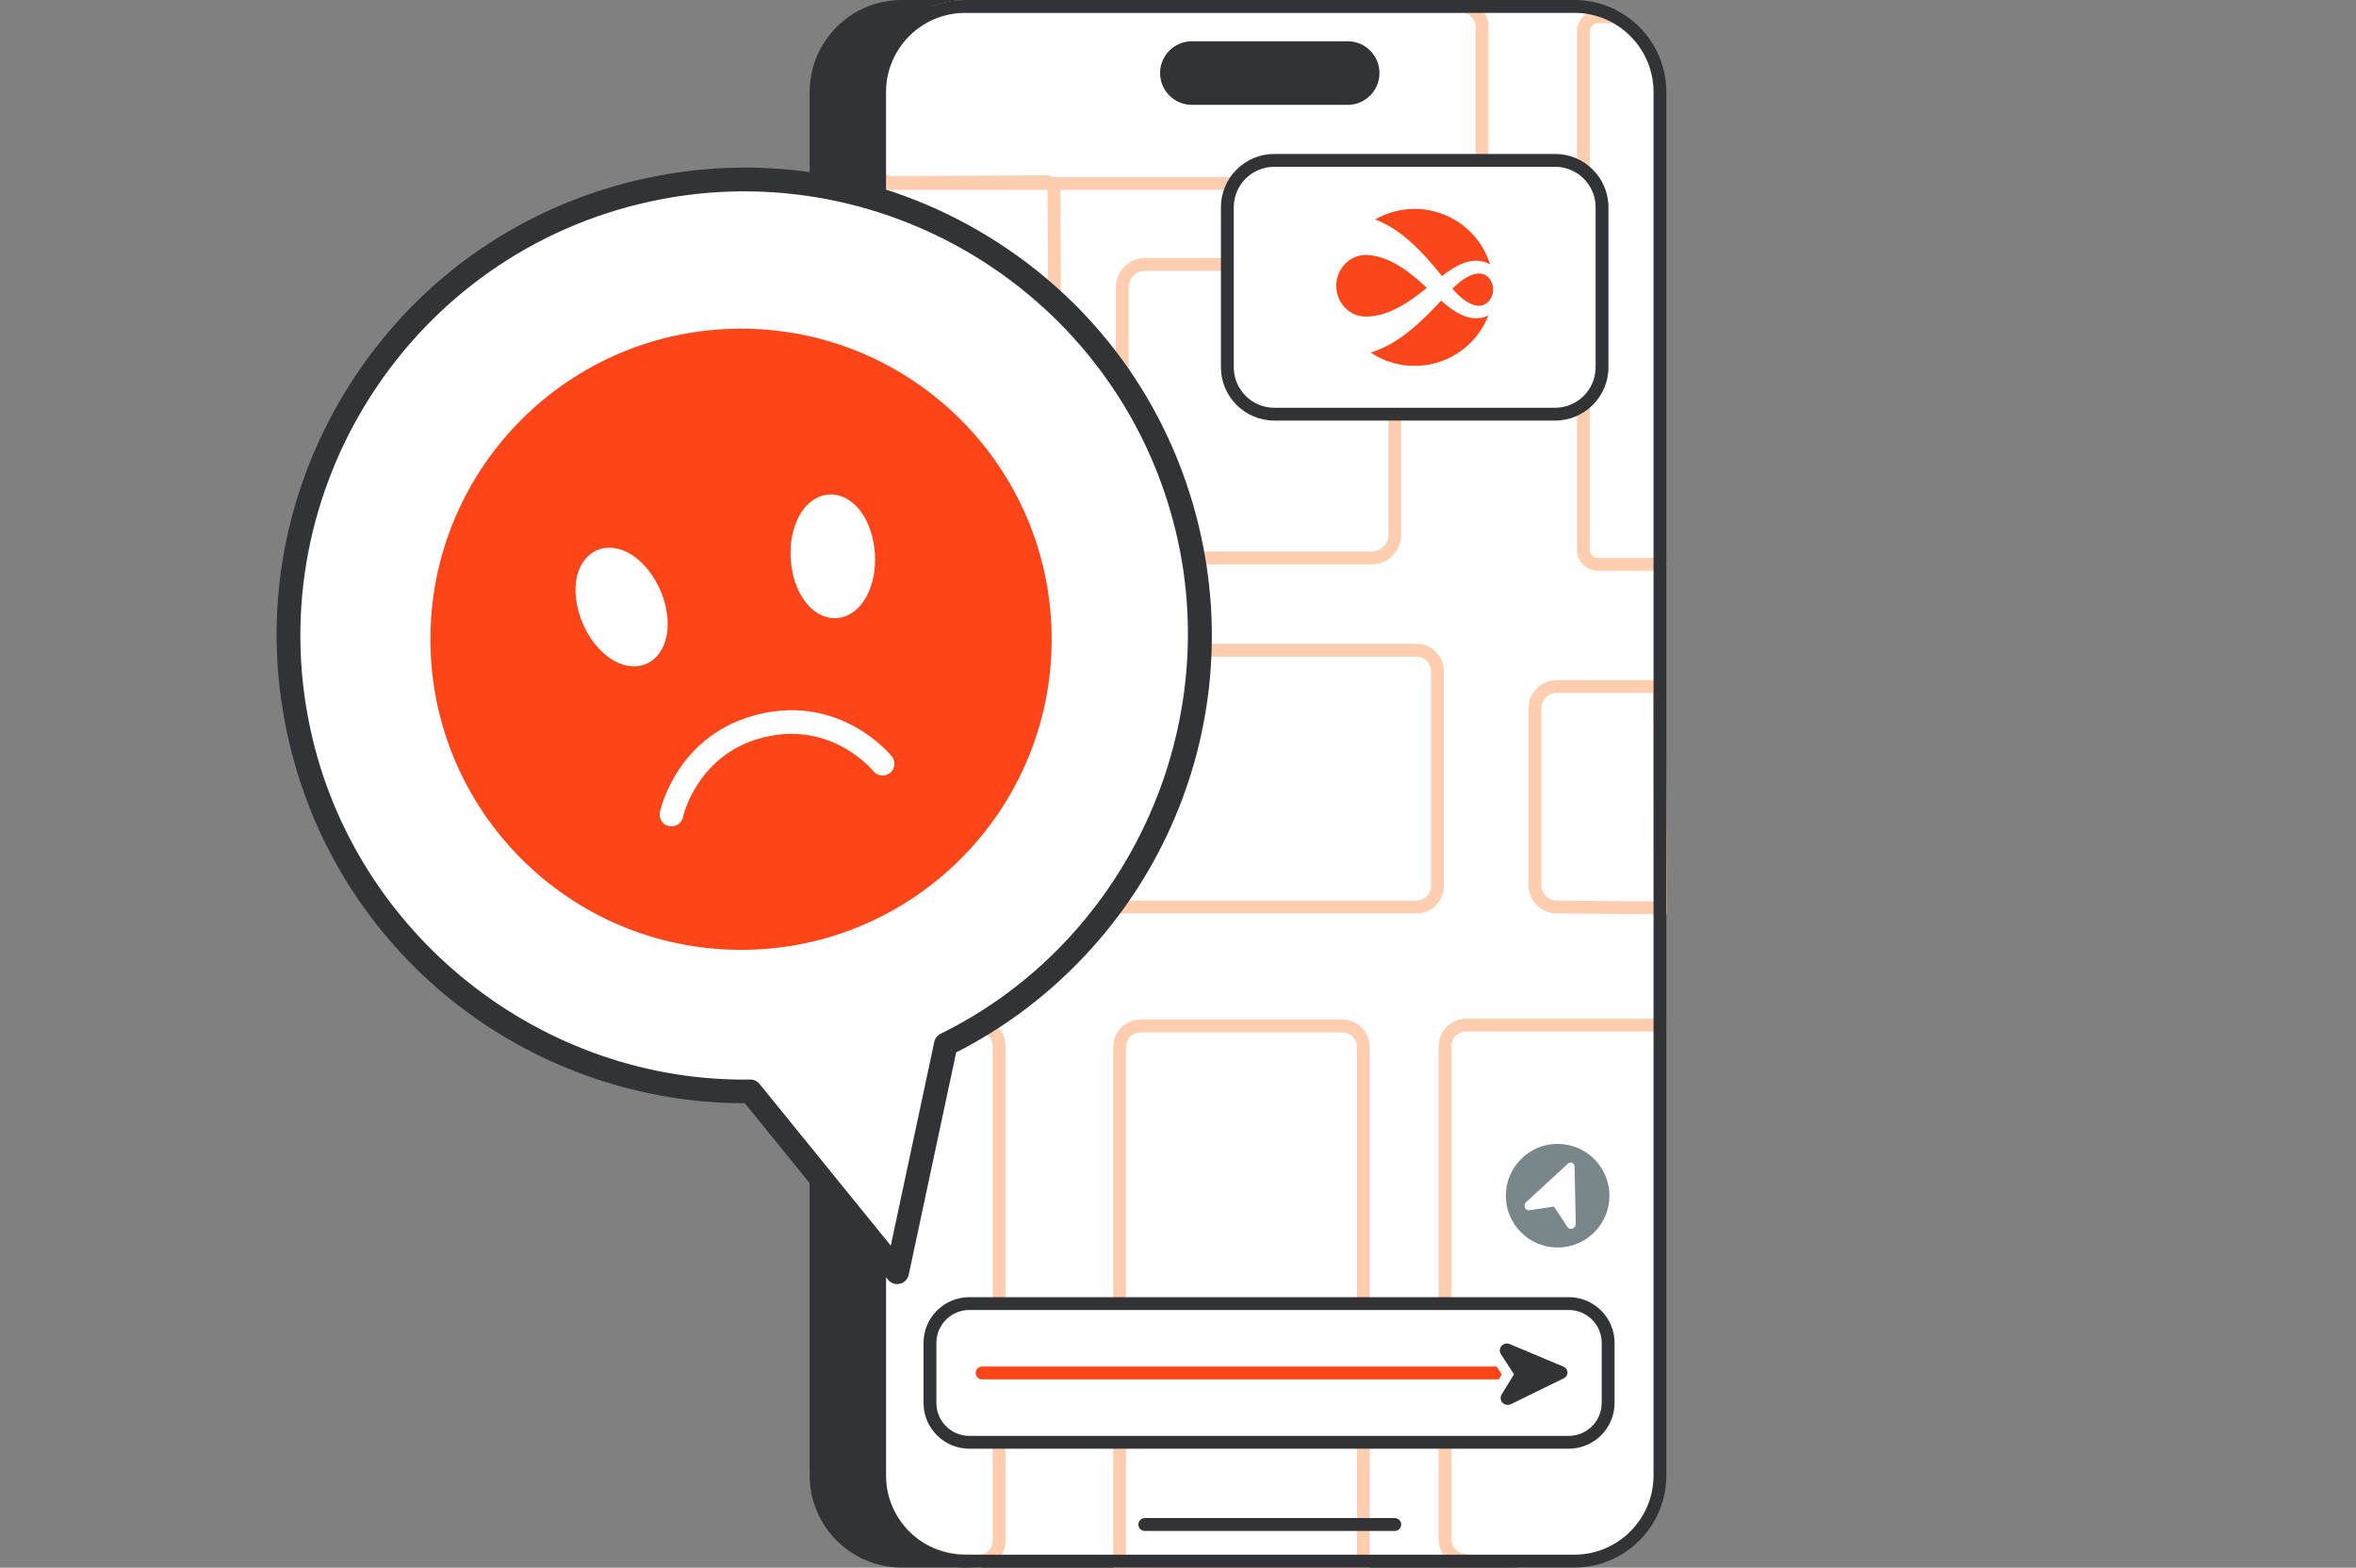 <svg width="281" height="187" viewBox="0 0 281 187" fill="none" xmlns="http://www.w3.org/2000/svg">
<rect x="0" y="0" width="281" height="187" fill="#808080" stroke="none"/>
<g clip-path="url(#clip0_406_1723)">
<g clip-path="url(#clip1_406_1723)">
<path d="M180.2 186.209H107.535C101.9 186.209 97.332 181.635 97.332 175.991V10.984C97.332 5.341 101.9 0.766 107.535 0.766H180.2C185.835 0.766 190.403 5.341 190.403 10.984V175.991C190.403 181.635 185.835 186.209 180.2 186.209Z" fill="#313336"/>
<path d="M180.2 186.976H107.535C101.487 186.976 96.567 182.048 96.567 175.991V10.984C96.567 4.928 101.487 0 107.535 0H180.2C186.248 0 191.168 4.928 191.168 10.984V175.991C191.168 182.048 186.248 186.976 180.2 186.976ZM107.535 1.533C102.331 1.533 98.097 5.773 98.097 10.984V175.991C98.097 181.203 102.331 185.443 107.535 185.443H180.2C185.404 185.443 189.638 181.203 189.638 175.991V10.984C189.638 5.773 185.404 1.533 180.2 1.533H107.535Z" fill="#313336"/>
<path d="M187.78 186.209H115.115C109.48 186.209 104.912 181.635 104.912 175.991V10.984C104.912 5.341 109.48 0.766 115.115 0.766H187.78C193.415 0.766 197.983 5.341 197.983 10.984V175.991C197.983 181.635 193.415 186.209 187.78 186.209Z" fill="white"/>
<path d="M116.791 186.976L116.765 186.975L114.442 186.893C111.504 186.56 108.977 185.497 107.134 183.819C105.18 182.039 104.147 179.698 104.147 177.047V121.587H116.791C118.516 121.587 119.919 122.992 119.919 124.719V183.843C119.919 185.57 118.516 186.976 116.791 186.976L116.791 186.976ZM114.584 185.367L116.803 185.443C117.678 185.436 118.389 184.721 118.389 183.843V124.719C118.389 123.837 117.672 123.119 116.791 123.119H105.677V177.047C105.677 181.479 109.172 184.742 114.584 185.367ZM163.37 187H132.768V124.882C132.768 123.078 134.233 121.611 136.034 121.611H160.104C161.905 121.611 163.37 123.078 163.37 124.882V187H163.37ZM134.298 185.467H161.84V124.882C161.84 123.923 161.061 123.144 160.104 123.144H136.034C135.077 123.144 134.299 123.923 134.299 124.882L134.298 185.467ZM174.881 186.898C173.068 186.898 171.593 185.42 171.593 183.605V124.802C171.593 122.986 173.068 121.509 174.881 121.509H197.983C198.186 121.509 198.381 121.59 198.524 121.733C198.668 121.877 198.748 122.072 198.748 122.275C198.748 122.479 198.668 122.673 198.524 122.817C198.381 122.961 198.186 123.042 197.983 123.042H174.881C173.912 123.042 173.123 123.831 173.123 124.802V183.605C173.123 184.575 173.912 185.365 174.881 185.365C175.304 185.365 175.646 185.708 175.646 186.131C175.646 186.555 175.304 186.898 174.881 186.898ZM198.799 109.062L185.651 108.954C183.809 108.954 182.306 107.448 182.306 105.597V84.481C182.306 82.63 183.809 81.124 185.658 81.124H198.691L198.799 109.062V109.062ZM185.658 82.657C184.653 82.657 183.836 83.475 183.836 84.481V105.597C183.836 106.603 184.653 107.421 185.658 107.421L197.262 107.517L197.166 82.657H185.658L185.658 82.657ZM197.983 68.086H190.587C189.209 68.086 188.087 66.963 188.087 65.582V3.739C188.087 2.359 189.209 1.236 190.587 1.236H192.639C192.842 1.236 193.037 1.316 193.18 1.46C193.324 1.604 193.405 1.799 193.405 2.002C193.405 2.205 193.324 2.4 193.18 2.544C193.037 2.688 192.842 2.768 192.639 2.768H190.587C190.053 2.768 189.618 3.204 189.618 3.739V65.582C189.618 66.117 190.053 66.553 190.587 66.553H197.983C198.186 66.553 198.381 66.634 198.524 66.778C198.668 66.921 198.748 67.116 198.748 67.319C198.748 67.523 198.668 67.718 198.524 67.861C198.381 68.005 198.186 68.086 197.983 68.086ZM168.976 108.954H104.147V76.794H168.976C170.757 76.794 172.205 78.245 172.205 80.028V105.72C172.205 107.503 170.756 108.954 168.976 108.954V108.954ZM105.677 107.421H168.976C169.913 107.421 170.675 106.658 170.675 105.72V80.028C170.675 79.09 169.913 78.327 168.976 78.327H105.677V107.421ZM104.08 67.377L103.843 22.749C103.838 21.795 104.609 21.014 105.561 21.009L124.734 20.907H124.744C125.692 20.907 126.466 21.677 126.471 22.628L126.699 65.526C126.701 65.754 126.657 65.979 126.572 66.189C126.486 66.4 126.359 66.591 126.199 66.752C126.04 66.914 125.85 67.043 125.641 67.131C125.432 67.219 125.207 67.265 124.98 67.266L104.08 67.377ZM124.744 22.44H124.742L105.569 22.542C105.517 22.542 105.467 22.563 105.43 22.601C105.394 22.638 105.373 22.688 105.373 22.741L105.602 65.836L124.972 65.733C125.025 65.733 125.075 65.712 125.111 65.674C125.148 65.637 125.169 65.587 125.169 65.534L124.941 22.636C124.941 22.61 124.936 22.585 124.926 22.561C124.916 22.537 124.901 22.515 124.882 22.497C124.864 22.479 124.843 22.464 124.819 22.454C124.795 22.445 124.769 22.44 124.744 22.44L124.744 22.44ZM163.62 67.317H136.581C134.651 67.317 133.081 65.744 133.081 63.811V34.28C133.081 32.347 134.651 30.774 136.581 30.774H163.62C165.551 30.774 167.121 32.347 167.121 34.28V63.811C167.121 65.744 165.55 67.317 163.62 67.317ZM136.581 32.307C135.495 32.307 134.611 33.192 134.611 34.28V63.811C134.611 64.899 135.495 65.784 136.581 65.784H163.62C164.707 65.784 165.59 64.899 165.59 63.811V34.28C165.59 33.192 164.707 32.307 163.62 32.307H136.581Z" fill="#FFCDAF"/>
<path d="M174.34 22.653H106.686C104.929 22.653 103.5 21.221 103.5 19.462V11.816C103.5 5.3 108.792 0 115.298 0H174.34C176.097 0 177.527 1.432 177.527 3.191V19.462C177.527 21.222 176.097 22.653 174.34 22.653ZM115.298 1.533C109.636 1.533 105.03 6.146 105.03 11.816V19.462C105.03 20.376 105.773 21.121 106.686 21.121H174.34C175.253 21.121 175.996 20.376 175.996 19.462V3.191C175.996 2.277 175.253 1.533 174.34 1.533H115.298V1.533Z" fill="#FFCDAF"/>
<path d="M104.231 175.991V10.984C104.231 5.341 108.799 0.766 114.434 0.766H106.854C101.219 0.766 96.651 5.341 96.651 10.984V175.991C96.651 181.635 101.219 186.209 106.854 186.209H114.434C108.799 186.209 104.231 181.634 104.231 175.991ZM160.063 5.689H141.47C139.801 5.689 138.449 7.044 138.449 8.715C138.449 10.386 139.801 11.74 141.47 11.74H160.063C161.732 11.74 163.084 10.386 163.084 8.715C163.084 7.044 161.732 5.689 160.063 5.689Z" fill="#313336"/>
<path d="M160.744 12.507H142.151C140.063 12.507 138.364 10.806 138.364 8.715C138.364 6.624 140.063 4.923 142.151 4.923H160.744C162.832 4.923 164.53 6.624 164.53 8.715C164.53 10.806 162.832 12.507 160.744 12.507ZM142.151 6.455C140.907 6.455 139.895 7.469 139.895 8.715C139.895 9.96 140.907 10.974 142.151 10.974H160.744C161.988 10.974 163 9.96 163 8.715C163 7.469 161.988 6.455 160.744 6.455H142.151Z" fill="#313336"/>
<path d="M187.78 186.976H115.115C109.067 186.976 104.147 182.048 104.147 175.991V10.984C104.147 4.928 109.067 0 115.115 0H187.78C193.828 0 198.748 4.928 198.748 10.984V175.991C198.748 182.048 193.828 186.976 187.78 186.976ZM115.115 1.533C109.911 1.533 105.677 5.773 105.677 10.984V175.991C105.677 181.203 109.911 185.443 115.115 185.443H187.78C192.984 185.443 197.218 181.203 197.218 175.991V10.984C197.218 5.773 192.984 1.533 187.78 1.533H115.115Z" fill="#313336"/>
<path d="M166.356 182.612H136.539C136.117 182.612 135.774 182.269 135.774 181.845C135.774 181.422 136.117 181.079 136.539 181.079H166.356C166.558 181.079 166.753 181.16 166.897 181.303C167.04 181.447 167.121 181.642 167.121 181.845C167.121 182.048 167.04 182.243 166.897 182.387C166.753 182.531 166.558 182.612 166.356 182.612Z" fill="#313336"/>
</g>
<g clip-path="url(#clip2_406_1723)">
<path d="M187.099 155.491H115.62C113.023 155.491 110.918 157.588 110.918 160.175V167.356C110.918 169.943 113.023 172.04 115.62 172.04H187.099C189.696 172.04 191.802 169.943 191.802 167.356V160.175C191.802 157.588 189.696 155.491 187.099 155.491Z" fill="white"/>
<path d="M187.099 172.804H115.62C112.604 172.804 110.15 170.36 110.15 167.356V160.175C110.15 157.171 112.604 154.727 115.62 154.727H187.099C190.115 154.727 192.569 157.171 192.569 160.175V167.356C192.569 170.36 190.115 172.804 187.099 172.804V172.804ZM115.62 156.256C113.45 156.256 111.685 158.014 111.685 160.175V167.356C111.685 169.517 113.45 171.276 115.62 171.276H187.099C189.269 171.276 191.034 169.517 191.034 167.356V160.175C191.034 158.014 189.269 156.256 187.099 156.256H115.62V156.256Z" fill="#313336"/>
<path d="M184.087 164.53H117.136C116.932 164.53 116.737 164.449 116.593 164.306C116.449 164.163 116.368 163.968 116.368 163.766C116.368 163.563 116.449 163.368 116.593 163.225C116.737 163.082 116.932 163.001 117.136 163.001H184.086C184.29 163.001 184.485 163.082 184.629 163.225C184.773 163.368 184.854 163.563 184.854 163.766C184.854 163.968 184.773 164.163 184.629 164.306C184.485 164.449 184.29 164.53 184.087 164.53Z" fill="#FE4519"/>
</g>
<g clip-path="url(#clip3_406_1723)">
<path d="M185.472 19.128H151.986C148.893 19.128 146.385 21.633 146.385 24.722V43.808C146.385 46.898 148.893 49.402 151.986 49.402H185.472C188.566 49.402 191.073 46.898 191.073 43.808V24.722C191.073 21.633 188.566 19.128 185.472 19.128Z" fill="white"/>
<path d="M185.472 50.167H151.986C148.476 50.167 145.62 47.315 145.62 43.808V24.722C145.62 21.216 148.476 18.363 151.986 18.363H185.472C188.983 18.363 191.839 21.216 191.839 24.722V43.808C191.839 47.315 188.983 50.167 185.472 50.167H185.472ZM151.986 19.893C149.32 19.893 147.151 22.059 147.151 24.722V43.808C147.151 46.471 149.32 48.638 151.986 48.638H185.472C188.139 48.638 190.308 46.471 190.308 43.808V24.722C190.308 22.059 188.139 19.893 185.472 19.893H151.986Z" fill="#313336"/>
<path d="M170.185 34.335C169.182 35.139 168.069 35.986 166.866 36.638C165.636 37.299 164.302 37.766 162.884 37.762C160.901 37.758 159.327 36.066 159.37 33.971C159.468 31.871 161.156 30.29 163.132 30.419C164.542 30.512 165.843 31.062 167.024 31.807C168.183 32.537 169.237 33.459 170.182 34.339M178.092 34.607C178.04 35.651 177.299 36.479 176.409 36.47C175.276 36.452 174.206 35.548 173.225 34.443C174.279 33.403 175.409 32.571 176.544 32.632C177.429 32.678 178.115 33.558 178.093 34.607M177.72 31.539C177.306 30.192 176.592 28.957 175.631 27.923C174.671 26.89 173.488 26.085 172.172 25.57C170.856 25.054 169.439 24.841 168.029 24.946C166.618 25.05 165.249 25.471 164.024 26.175C165.279 26.674 166.448 27.364 167.491 28.218C169.187 29.577 170.646 31.281 171.988 32.929C173.402 31.828 174.876 30.956 176.413 31.12C176.875 31.167 177.321 31.309 177.724 31.538M168.407 43.638C170.365 43.705 172.295 43.162 173.927 42.085C175.559 41.007 176.813 39.45 177.513 37.629C177.094 37.831 176.638 37.943 176.173 37.959C174.634 38.02 173.223 37.049 171.888 35.856C170.433 37.407 168.866 39.014 167.082 40.25C165.982 41.033 164.768 41.643 163.482 42.058C164.942 43.035 166.649 43.582 168.407 43.638Z" fill="#F9461A"/>
</g>
<g clip-path="url(#clip4_406_1723)">
<path d="M179.826 168.821C179.127 168.821 178.48 168.474 178.095 167.893C177.911 167.616 177.797 167.296 177.764 166.963C177.73 166.631 177.778 166.294 177.902 165.985C177.943 165.885 177.991 165.788 178.047 165.697L179.12 163.946L177.98 162.188C177.924 162.102 177.876 162.012 177.834 161.919C177.696 161.608 177.638 161.267 177.663 160.928C177.689 160.588 177.798 160.261 177.981 159.975C178.364 159.375 179.019 159.016 179.734 159.016C180.011 159.016 180.282 159.071 180.538 159.178L186.965 161.877C187.315 162.024 187.615 162.271 187.83 162.587C188.045 162.904 188.165 163.277 188.176 163.661C188.187 164.045 188.088 164.424 187.891 164.753C187.694 165.081 187.408 165.345 187.067 165.512L180.739 168.61C180.454 168.749 180.142 168.821 179.826 168.821ZM179.734 160.351C179.467 160.351 179.224 160.481 179.084 160.7C179.021 160.799 178.983 160.913 178.974 161.03C178.965 161.148 178.986 161.265 179.033 161.373C179.046 161.401 179.061 161.428 179.077 161.454L180.681 163.926L179.163 166.402C179.146 166.429 179.131 166.459 179.119 166.489C179.076 166.596 179.06 166.712 179.071 166.827C179.083 166.942 179.122 167.053 179.186 167.149C179.326 167.36 179.565 167.486 179.826 167.487C179.94 167.487 180.052 167.462 180.155 167.415L180.167 167.409L186.497 164.31C186.609 164.255 186.704 164.168 186.769 164.06C186.834 163.951 186.866 163.826 186.863 163.699C186.859 163.572 186.819 163.449 186.748 163.345C186.678 163.24 186.578 163.159 186.463 163.11L180.037 160.411C179.941 160.371 179.838 160.351 179.734 160.351Z" fill="white"/>
<path d="M186.246 163.643L179.822 160.945C179.667 160.88 179.492 161.004 179.551 161.137L181.326 163.874C181.335 163.887 181.339 163.902 181.34 163.917C181.34 163.933 181.336 163.948 181.327 163.961L179.645 166.706C179.59 166.842 179.769 166.96 179.922 166.89L186.25 163.792C186.265 163.785 186.276 163.774 186.284 163.761C186.293 163.747 186.297 163.732 186.296 163.716C186.296 163.7 186.291 163.685 186.282 163.672C186.273 163.659 186.261 163.649 186.246 163.643Z" fill="#313336"/>
<path d="M179.827 167.577C179.604 167.577 179.385 167.493 179.222 167.334C178.987 167.103 178.914 166.758 179.036 166.454L179.057 166.402L180.574 163.927L178.973 161.459L178.952 161.41C178.819 161.11 178.881 160.763 179.108 160.525C179.353 160.268 179.741 160.189 180.072 160.328L186.497 163.026C186.629 163.081 186.742 163.174 186.823 163.293C186.903 163.412 186.949 163.552 186.953 163.697C186.957 163.841 186.919 163.984 186.845 164.107C186.771 164.231 186.664 164.33 186.536 164.393L180.192 167.498C180.078 167.55 179.953 167.577 179.827 167.577ZM181.003 162.162L181.875 163.506C181.952 163.626 181.994 163.766 181.996 163.909C181.998 164.052 181.959 164.192 181.885 164.314L181.12 165.563L184.804 163.759L181.003 162.162H181.003Z" fill="#313336"/>
</g>
<g clip-path="url(#clip5_406_1723)">
<path d="M123.58 95.227C129.272 95.227 133.886 90.613 133.886 84.921C133.886 79.23 129.272 74.615 123.58 74.615C117.889 74.615 113.275 79.23 113.275 84.921C113.275 90.613 117.889 95.227 123.58 95.227Z" fill="white"/>
<path d="M123.58 96.002C117.47 96.002 112.499 91.031 112.499 84.921C112.499 78.811 117.47 73.84 123.58 73.84C129.69 73.84 134.661 78.811 134.661 84.921C134.661 91.031 129.69 96.002 123.58 96.002ZM123.58 75.391C118.325 75.391 114.05 79.666 114.05 84.921C114.05 90.176 118.325 94.451 123.58 94.451C128.835 94.451 133.111 90.176 133.111 84.921C133.111 79.666 128.835 75.391 123.58 75.391V75.391Z" fill="#313336"/>
<path d="M121.897 91.222C121.691 91.222 121.494 91.14 121.348 90.995C121.203 90.849 121.121 90.652 121.121 90.446V80.093C121.121 79.887 121.203 79.69 121.348 79.544C121.494 79.399 121.691 79.317 121.897 79.317C122.102 79.317 122.299 79.399 122.445 79.544C122.59 79.69 122.672 79.887 122.672 80.093V90.446C122.672 90.652 122.59 90.849 122.445 90.995C122.299 91.14 122.102 91.222 121.897 91.222Z" fill="#313336"/>
<path d="M123.7 86.841C123.411 86.841 123.117 86.835 122.825 86.83C122.564 86.824 122.304 86.82 122.043 86.819C121.837 86.819 121.64 86.738 121.495 86.592C121.349 86.447 121.268 86.25 121.268 86.044C121.268 85.838 121.35 85.641 121.495 85.496C121.64 85.35 121.838 85.269 122.043 85.269C122.303 85.269 122.584 85.274 122.854 85.279C123.699 85.295 124.855 85.317 125.286 85.129C126.301 84.686 126.891 83.99 126.907 83.218C126.922 82.412 126.311 81.63 125.272 81.126C124.734 80.866 123.262 80.87 122.288 80.872L121.974 80.872C121.769 80.872 121.571 80.79 121.426 80.645C121.281 80.5 121.199 80.302 121.199 80.097C121.199 79.891 121.281 79.694 121.426 79.549C121.572 79.403 121.769 79.322 121.974 79.322L122.284 79.321C123.599 79.318 125.088 79.315 125.948 79.731C127.547 80.506 128.485 81.821 128.457 83.249C128.43 84.631 127.476 85.865 125.906 86.551C125.353 86.792 124.55 86.841 123.7 86.841Z" fill="#313336"/>
</g>
<g clip-path="url(#clip6_406_1723)">
<path d="M185.777 148.803C189.19 148.803 191.956 146.037 191.956 142.624C191.956 139.212 189.19 136.446 185.777 136.446C182.365 136.446 179.599 139.212 179.599 142.624C179.599 146.037 182.365 148.803 185.777 148.803Z" fill="#79878B"/>
<path d="M182.287 143.665C182.166 143.776 182.204 143.981 182.346 143.983L185.477 143.521C185.492 143.519 185.508 143.521 185.521 143.527C185.535 143.533 185.547 143.543 185.555 143.555L187.283 146.159C187.38 146.262 187.557 146.151 187.558 145.987L187.415 139.128C187.414 139.06 187.333 139.025 187.282 139.071L182.287 143.665L182.287 143.665Z" fill="white"/>
<path d="M182.287 143.665C182.166 143.776 182.204 143.981 182.346 143.983L185.477 143.521C185.492 143.519 185.508 143.521 185.521 143.527C185.535 143.533 185.547 143.543 185.555 143.555L187.283 146.159C187.38 146.262 187.557 146.151 187.558 145.987L187.415 139.128C187.414 139.06 187.333 139.025 187.282 139.071L182.287 143.665L182.287 143.665Z" fill="white"/>
<path d="M187.375 146.581C187.306 146.581 187.237 146.567 187.173 146.54C187.109 146.512 187.052 146.472 187.004 146.421L186.982 146.397L185.343 143.928L182.371 144.366L182.34 144.366C182.13 144.363 181.945 144.232 181.869 144.033C181.784 143.81 181.847 143.549 182.027 143.383L182.028 143.383L187.023 138.789C187.088 138.729 187.17 138.689 187.258 138.674C187.345 138.659 187.436 138.669 187.517 138.704C187.599 138.739 187.669 138.797 187.719 138.871C187.769 138.944 187.796 139.031 187.798 139.12L187.941 145.984V145.989C187.94 146.234 187.79 146.457 187.568 146.544C187.505 146.569 187.439 146.581 187.375 146.581V146.581ZM185.488 143.137C185.565 143.137 185.64 143.156 185.707 143.192C185.774 143.228 185.832 143.28 185.874 143.343L187.16 145.279L187.046 139.809L183.04 143.493L185.421 143.142C185.444 143.138 185.466 143.137 185.488 143.137L185.488 143.137Z" fill="white"/>
</g>
<g clip-path="url(#clip7_406_1723)">
<path d="M141.614 63.098C134.603 33.897 105.26 15.911 76.075 22.925C46.889 29.94 28.913 59.298 35.924 88.499C41.973 113.693 64.646 130.536 89.499 130.179L107.006 151.759L112.807 124.577C135.11 113.601 147.663 88.292 141.614 63.098Z" fill="white"/>
<path d="M107.006 153.169C106.797 153.169 106.59 153.122 106.401 153.032C106.211 152.942 106.045 152.81 105.913 152.648L88.832 131.594H88.738C76.553 131.594 64.531 127.506 54.803 120.039C49.844 116.233 45.596 111.666 42.175 106.465C38.636 101.084 36.072 95.15 34.555 88.829C31.076 74.34 33.445 59.363 41.225 46.657C49.005 33.95 61.265 25.036 75.746 21.555C90.227 18.075 105.196 20.445 117.896 28.229C130.595 36.014 139.505 48.28 142.983 62.769C144.501 69.09 144.91 75.541 144.201 81.944C143.515 88.132 141.803 94.131 139.113 99.776C133.823 110.878 124.936 120.002 114.043 125.535L108.383 152.054C108.316 152.369 108.143 152.652 107.892 152.855C107.641 153.058 107.329 153.169 107.006 153.169ZM89.499 128.771C89.708 128.771 89.915 128.817 90.104 128.908C90.293 128.998 90.46 129.129 90.592 129.292L106.244 148.584L111.43 124.284C111.474 124.075 111.565 123.88 111.696 123.712C111.827 123.544 111.994 123.407 112.185 123.313C134.176 112.49 145.977 87.304 140.245 63.427C133.426 35.028 104.788 17.474 76.404 24.296C48.02 31.118 30.475 59.772 37.293 88.17C43.026 112.047 64.976 129.126 89.478 128.771H89.498L89.499 128.771Z" fill="#313336"/>
</g>
<path d="M88.384 113.301C108.845 113.301 125.432 96.714 125.432 76.253C125.432 55.792 108.845 39.205 88.384 39.205C67.923 39.205 51.336 55.792 51.336 76.253C51.336 96.714 67.923 113.301 88.384 113.301Z" fill="#FE4519"/>
<path d="M76.527 77.889C78.361 77.09 78.78 73.989 77.462 70.962C76.144 67.935 73.588 66.129 71.754 66.928C69.919 67.727 69.5 70.828 70.819 73.855C72.137 76.882 74.692 78.688 76.527 77.889Z" fill="white"/>
<path d="M75.611 79.485C73.343 79.485 70.878 77.521 69.527 74.417C68.788 72.721 68.498 70.928 68.708 69.368C68.95 67.579 69.855 66.219 71.191 65.637C72.528 65.055 74.14 65.319 75.614 66.361C76.899 67.269 78.014 68.704 78.753 70.4C80.407 74.198 79.676 78.054 77.089 79.181C76.623 79.383 76.12 79.487 75.611 79.485ZM72.687 68.147C72.551 68.147 72.426 68.171 72.316 68.219C71.903 68.399 71.606 68.955 71.499 69.745C71.358 70.786 71.581 72.08 72.109 73.293C73.137 75.653 75.025 77.008 75.964 76.599C76.903 76.189 77.198 73.884 76.17 71.525C75.642 70.311 74.847 69.267 73.988 68.661C73.512 68.324 73.057 68.148 72.686 68.148L72.687 68.147Z" fill="white"/>
<path d="M99.691 72.325C101.688 72.203 103.144 69.433 102.944 66.138C102.743 62.843 100.962 60.27 98.964 60.392C96.967 60.513 95.511 63.283 95.711 66.578C95.912 69.874 97.694 72.447 99.691 72.325Z" fill="white"/>
<path d="M99.558 73.737C98.18 73.737 96.846 72.945 95.87 71.535C94.974 70.241 94.418 68.511 94.306 66.664C94.193 64.817 94.535 63.033 95.267 61.64C96.108 60.042 97.424 59.075 98.879 58.986C100.332 58.899 101.758 59.698 102.786 61.182C103.682 62.476 104.237 64.206 104.35 66.053C104.462 67.9 104.121 69.684 103.388 71.077C102.548 72.675 101.232 73.642 99.776 73.731C99.704 73.735 99.631 73.737 99.558 73.737ZM99.098 61.796C99.082 61.796 99.066 61.796 99.05 61.797C98.601 61.825 98.131 62.245 97.76 62.95C97.271 63.881 97.037 65.172 97.117 66.493C97.198 67.814 97.587 69.067 98.185 69.931C98.639 70.587 99.155 70.948 99.605 70.919C100.054 70.892 100.524 70.472 100.895 69.766C101.384 68.836 101.619 67.545 101.538 66.224C101.458 64.903 101.069 63.649 100.47 62.785C100.033 62.153 99.535 61.796 99.098 61.796ZM80.087 98.568C79.877 98.568 79.669 98.521 79.48 98.431C79.29 98.341 79.124 98.209 78.991 98.046C78.859 97.883 78.765 97.693 78.716 97.489C78.667 97.285 78.664 97.072 78.708 96.867C78.788 96.487 80.795 87.526 90.53 85.187C100.266 82.849 106.123 89.92 106.367 90.223C106.599 90.513 106.707 90.884 106.667 91.253C106.627 91.623 106.442 91.962 106.153 92.196C105.864 92.43 105.494 92.54 105.124 92.502C104.754 92.464 104.414 92.282 104.178 91.995C103.98 91.753 99.159 86.01 91.188 87.926C83.162 89.854 81.479 97.375 81.463 97.451C81.396 97.767 81.223 98.05 80.972 98.253C80.722 98.456 80.409 98.567 80.087 98.567V98.568Z" fill="white"/>
</g>
<defs>
<clipPath id="clip0_406_1723">
<rect width="281" height="187" fill="white"/>
</clipPath>
<clipPath id="clip1_406_1723">
<rect width="102.232" height="187" fill="white" transform="translate(96.567)"/>
</clipPath>
<clipPath id="clip2_406_1723">
<rect width="82.419" height="18.077" fill="white" transform="translate(110.15 154.727)"/>
</clipPath>
<clipPath id="clip3_406_1723">
<rect width="46.673" height="32.171" fill="white" transform="translate(145.361 18.179)"/>
</clipPath>
<clipPath id="clip4_406_1723">
<rect width="10.519" height="9.804" fill="white" transform="translate(177.658 159.016)"/>
</clipPath>
<clipPath id="clip5_406_1723">
<rect width="22.162" height="22.162" fill="white" transform="translate(112.499 73.84)"/>
</clipPath>
<clipPath id="clip6_406_1723">
<rect width="12.358" height="12.358" fill="white" transform="translate(179.599 136.446)"/>
</clipPath>
<clipPath id="clip7_406_1723">
<rect width="111.538" height="133.168" fill="white" transform="translate(33 20)"/>
</clipPath>
</defs>
</svg>
